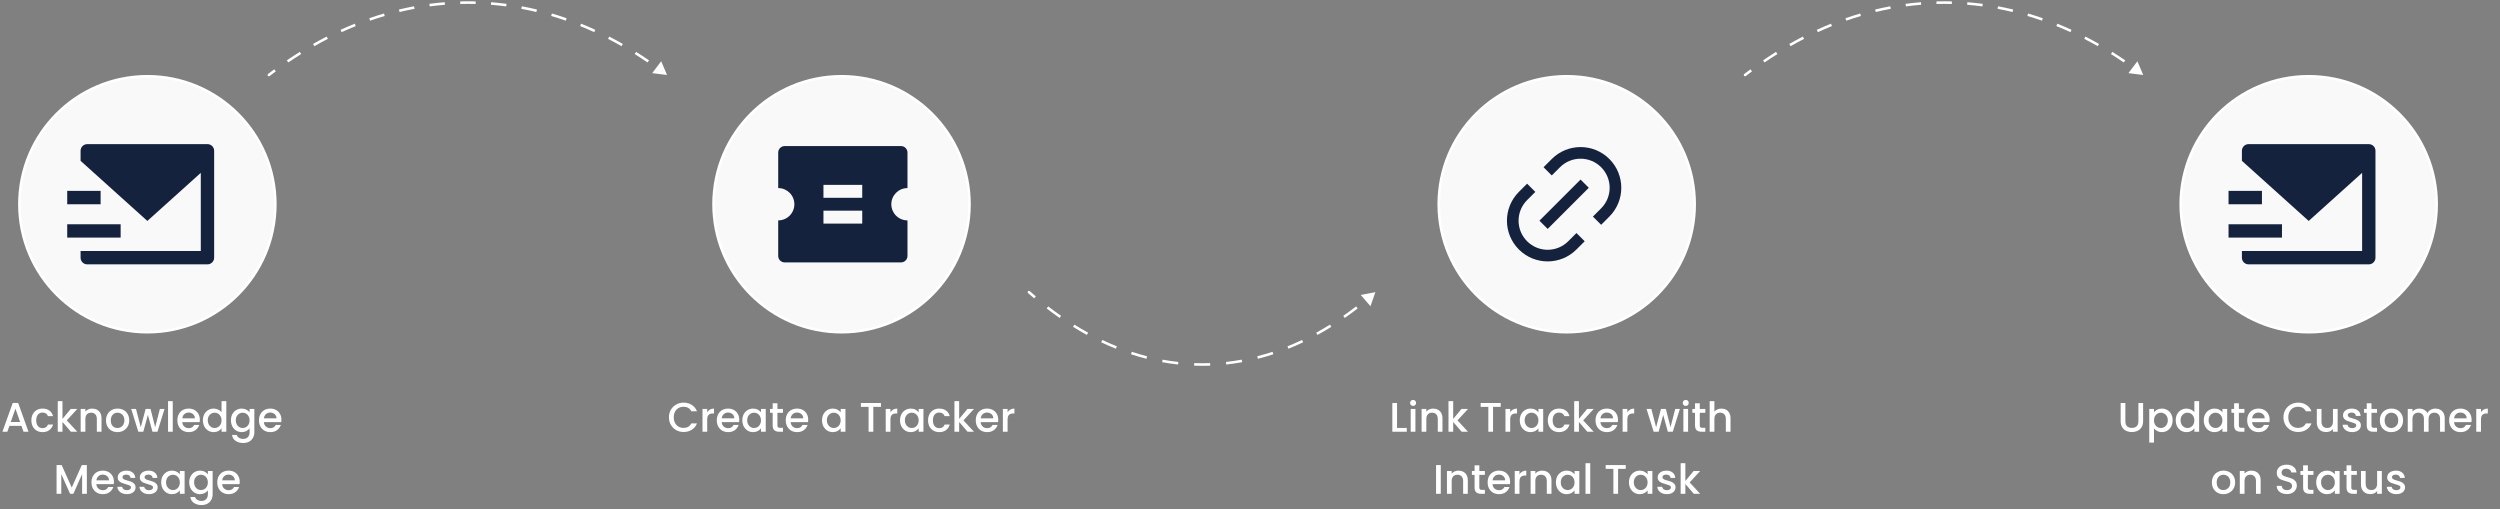 <svg width="967" height="197" viewBox="0 0 967 197" fill="none" xmlns="http://www.w3.org/2000/svg">
<rect x="0" y="0" width="967" height="197" fill="#808080" stroke="none"/>
<path d="M7.5 79C7.5 51.662 29.662 29.5 57 29.5C84.338 29.5 106.5 51.662 106.5 79C106.5 106.338 84.338 128.5 57 128.5C29.662 128.5 7.5 106.338 7.5 79Z" fill="white" fill-opacity="0.95" stroke="white"/>
<g clip-path="url(#clip0_610_649)">
<path d="M31.167 62.208V58.316C31.167 56.899 32.343 55.75 33.729 55.75H80.271C81.686 55.75 82.833 56.9 82.833 58.316V99.684C82.833 101.101 81.657 102.25 80.271 102.25H33.729C32.314 102.25 31.167 101.101 31.167 99.684V97.083H77.667V66.858L57 85.458L31.167 62.208ZM26 73.833H38.917V79H26V73.833ZM26 86.75H46.667V91.917H26V86.75Z" fill="#15223D"/>
</g>
<path d="M8.295 164.728H3.639L2.839 167H0.935L4.919 155.864H7.031L11.015 167H9.095L8.295 164.728ZM7.783 163.24L5.975 158.072L4.151 163.24H7.783ZM12.139 162.584C12.139 161.677 12.32 160.883 12.683 160.2C13.056 159.507 13.568 158.973 14.219 158.6C14.87 158.227 15.616 158.04 16.459 158.04C17.526 158.04 18.405 158.296 19.099 158.808C19.803 159.309 20.277 160.029 20.523 160.968H18.555C18.395 160.531 18.139 160.189 17.787 159.944C17.435 159.699 16.992 159.576 16.459 159.576C15.712 159.576 15.115 159.843 14.667 160.376C14.229 160.899 14.011 161.635 14.011 162.584C14.011 163.533 14.229 164.275 14.667 164.808C15.115 165.341 15.712 165.608 16.459 165.608C17.515 165.608 18.213 165.144 18.555 164.216H20.523C20.267 165.112 19.787 165.827 19.083 166.36C18.379 166.883 17.504 167.144 16.459 167.144C15.616 167.144 14.87 166.957 14.219 166.584C13.568 166.2 13.056 165.667 12.683 164.984C12.32 164.291 12.139 163.491 12.139 162.584ZM25.829 162.6L29.893 167H27.429L24.165 163.208V167H22.341V155.16H24.165V162.04L27.365 158.184H29.893L25.829 162.6ZM35.648 158.04C36.341 158.04 36.96 158.184 37.504 158.472C38.059 158.76 38.491 159.187 38.8 159.752C39.109 160.317 39.264 161 39.264 161.8V167H37.456V162.072C37.456 161.283 37.259 160.68 36.864 160.264C36.469 159.837 35.931 159.624 35.248 159.624C34.565 159.624 34.021 159.837 33.616 160.264C33.221 160.68 33.024 161.283 33.024 162.072V167H31.2V158.184H33.024V159.192C33.323 158.829 33.701 158.547 34.16 158.344C34.629 158.141 35.125 158.04 35.648 158.04ZM45.415 167.144C44.583 167.144 43.831 166.957 43.159 166.584C42.487 166.2 41.959 165.667 41.575 164.984C41.191 164.291 40.999 163.491 40.999 162.584C40.999 161.688 41.196 160.893 41.591 160.2C41.985 159.507 42.524 158.973 43.207 158.6C43.889 158.227 44.652 158.04 45.495 158.04C46.337 158.04 47.1 158.227 47.783 158.6C48.465 158.973 49.004 159.507 49.399 160.2C49.793 160.893 49.991 161.688 49.991 162.584C49.991 163.48 49.788 164.275 49.383 164.968C48.977 165.661 48.423 166.2 47.719 166.584C47.025 166.957 46.257 167.144 45.415 167.144ZM45.415 165.56C45.884 165.56 46.321 165.448 46.727 165.224C47.143 165 47.479 164.664 47.735 164.216C47.991 163.768 48.119 163.224 48.119 162.584C48.119 161.944 47.996 161.405 47.751 160.968C47.505 160.52 47.18 160.184 46.775 159.96C46.369 159.736 45.932 159.624 45.463 159.624C44.993 159.624 44.556 159.736 44.151 159.96C43.756 160.184 43.441 160.52 43.207 160.968C42.972 161.405 42.855 161.944 42.855 162.584C42.855 163.533 43.095 164.269 43.575 164.792C44.065 165.304 44.679 165.56 45.415 165.56ZM63.634 158.184L60.898 167H58.978L57.202 160.488L55.426 167H53.506L50.754 158.184H52.61L54.45 165.272L56.322 158.184H58.226L60.018 165.24L61.842 158.184H63.634ZM66.821 155.16V167H64.997V155.16H66.821ZM77.296 162.376C77.296 162.707 77.274 163.005 77.232 163.272H70.496C70.549 163.976 70.81 164.541 71.28 164.968C71.749 165.395 72.325 165.608 73.008 165.608C73.989 165.608 74.682 165.197 75.088 164.376H77.056C76.789 165.187 76.304 165.853 75.6 166.376C74.906 166.888 74.042 167.144 73.008 167.144C72.165 167.144 71.408 166.957 70.736 166.584C70.074 166.2 69.552 165.667 69.168 164.984C68.794 164.291 68.608 163.491 68.608 162.584C68.608 161.677 68.789 160.883 69.152 160.2C69.525 159.507 70.042 158.973 70.704 158.6C71.376 158.227 72.144 158.04 73.008 158.04C73.84 158.04 74.581 158.221 75.232 158.584C75.882 158.947 76.389 159.459 76.752 160.12C77.114 160.771 77.296 161.523 77.296 162.376ZM75.392 161.8C75.381 161.128 75.141 160.589 74.672 160.184C74.202 159.779 73.621 159.576 72.928 159.576C72.298 159.576 71.76 159.779 71.312 160.184C70.864 160.579 70.597 161.117 70.512 161.8H75.392ZM78.483 162.552C78.483 161.667 78.664 160.883 79.027 160.2C79.4 159.517 79.901 158.989 80.531 158.616C81.171 158.232 81.88 158.04 82.659 158.04C83.235 158.04 83.8 158.168 84.355 158.424C84.92 158.669 85.368 159 85.699 159.416V155.16H87.539V167H85.699V165.672C85.4 166.099 84.984 166.451 84.451 166.728C83.928 167.005 83.325 167.144 82.643 167.144C81.875 167.144 81.171 166.952 80.531 166.568C79.901 166.173 79.4 165.629 79.027 164.936C78.664 164.232 78.483 163.437 78.483 162.552ZM85.699 162.584C85.699 161.976 85.571 161.448 85.315 161C85.069 160.552 84.744 160.211 84.339 159.976C83.933 159.741 83.496 159.624 83.027 159.624C82.557 159.624 82.12 159.741 81.715 159.976C81.309 160.2 80.979 160.536 80.723 160.984C80.477 161.421 80.355 161.944 80.355 162.552C80.355 163.16 80.477 163.693 80.723 164.152C80.979 164.611 81.309 164.963 81.715 165.208C82.131 165.443 82.568 165.56 83.027 165.56C83.496 165.56 83.933 165.443 84.339 165.208C84.744 164.973 85.069 164.632 85.315 164.184C85.571 163.725 85.699 163.192 85.699 162.584ZM93.486 158.04C94.169 158.04 94.772 158.179 95.294 158.456C95.828 158.723 96.244 159.059 96.542 159.464V158.184H98.382V167.144C98.382 167.955 98.212 168.675 97.87 169.304C97.529 169.944 97.033 170.445 96.382 170.808C95.742 171.171 94.974 171.352 94.078 171.352C92.884 171.352 91.892 171.069 91.102 170.504C90.313 169.949 89.865 169.192 89.758 168.232H91.566C91.705 168.691 91.998 169.059 92.446 169.336C92.905 169.624 93.449 169.768 94.078 169.768C94.814 169.768 95.406 169.544 95.854 169.096C96.313 168.648 96.542 167.997 96.542 167.144V165.672C96.233 166.088 95.812 166.44 95.278 166.728C94.756 167.005 94.158 167.144 93.486 167.144C92.718 167.144 92.014 166.952 91.374 166.568C90.745 166.173 90.244 165.629 89.87 164.936C89.508 164.232 89.326 163.437 89.326 162.552C89.326 161.667 89.508 160.883 89.87 160.2C90.244 159.517 90.745 158.989 91.374 158.616C92.014 158.232 92.718 158.04 93.486 158.04ZM96.542 162.584C96.542 161.976 96.414 161.448 96.158 161C95.913 160.552 95.588 160.211 95.182 159.976C94.777 159.741 94.34 159.624 93.87 159.624C93.401 159.624 92.964 159.741 92.558 159.976C92.153 160.2 91.822 160.536 91.566 160.984C91.321 161.421 91.198 161.944 91.198 162.552C91.198 163.16 91.321 163.693 91.566 164.152C91.822 164.611 92.153 164.963 92.558 165.208C92.974 165.443 93.412 165.56 93.87 165.56C94.34 165.56 94.777 165.443 95.182 165.208C95.588 164.973 95.913 164.632 96.158 164.184C96.414 163.725 96.542 163.192 96.542 162.584ZM108.858 162.376C108.858 162.707 108.837 163.005 108.794 163.272H102.058C102.111 163.976 102.373 164.541 102.842 164.968C103.311 165.395 103.887 165.608 104.57 165.608C105.551 165.608 106.245 165.197 106.65 164.376H108.618C108.351 165.187 107.866 165.853 107.162 166.376C106.469 166.888 105.605 167.144 104.57 167.144C103.727 167.144 102.97 166.957 102.298 166.584C101.637 166.2 101.114 165.667 100.73 164.984C100.357 164.291 100.17 163.491 100.17 162.584C100.17 161.677 100.351 160.883 100.714 160.2C101.087 159.507 101.605 158.973 102.266 158.6C102.938 158.227 103.706 158.04 104.57 158.04C105.402 158.04 106.143 158.221 106.794 158.584C107.445 158.947 107.951 159.459 108.314 160.12C108.677 160.771 108.858 161.523 108.858 162.376ZM106.954 161.8C106.943 161.128 106.703 160.589 106.234 160.184C105.765 159.779 105.183 159.576 104.49 159.576C103.861 159.576 103.322 159.779 102.874 160.184C102.426 160.579 102.159 161.117 102.074 161.8H106.954ZM33.592 179.88V191H31.768V183.384L28.376 191H27.112L23.704 183.384V191H21.88V179.88H23.848L27.752 188.6L31.64 179.88H33.592ZM44.069 186.376C44.069 186.707 44.048 187.005 44.005 187.272H37.269C37.322 187.976 37.584 188.541 38.053 188.968C38.522 189.395 39.098 189.608 39.781 189.608C40.762 189.608 41.456 189.197 41.861 188.376H43.829C43.562 189.187 43.077 189.853 42.373 190.376C41.68 190.888 40.816 191.144 39.781 191.144C38.938 191.144 38.181 190.957 37.509 190.584C36.848 190.2 36.325 189.667 35.941 188.984C35.568 188.291 35.381 187.491 35.381 186.584C35.381 185.677 35.562 184.883 35.925 184.2C36.298 183.507 36.816 182.973 37.477 182.6C38.149 182.227 38.917 182.04 39.781 182.04C40.613 182.04 41.354 182.221 42.005 182.584C42.656 182.947 43.162 183.459 43.525 184.12C43.888 184.771 44.069 185.523 44.069 186.376ZM42.165 185.8C42.154 185.128 41.914 184.589 41.445 184.184C40.976 183.779 40.394 183.576 39.701 183.576C39.072 183.576 38.533 183.779 38.085 184.184C37.637 184.579 37.37 185.117 37.285 185.8H42.165ZM49.064 191.144C48.371 191.144 47.747 191.021 47.192 190.776C46.648 190.52 46.216 190.179 45.896 189.752C45.576 189.315 45.405 188.829 45.384 188.296H47.272C47.304 188.669 47.48 188.984 47.8 189.24C48.131 189.485 48.541 189.608 49.032 189.608C49.544 189.608 49.939 189.512 50.216 189.32C50.504 189.117 50.648 188.861 50.648 188.552C50.648 188.221 50.488 187.976 50.168 187.816C49.859 187.656 49.363 187.48 48.68 187.288C48.019 187.107 47.48 186.931 47.064 186.76C46.648 186.589 46.285 186.328 45.976 185.976C45.677 185.624 45.528 185.16 45.528 184.584C45.528 184.115 45.667 183.688 45.944 183.304C46.221 182.909 46.616 182.6 47.128 182.376C47.651 182.152 48.248 182.04 48.92 182.04C49.923 182.04 50.728 182.296 51.336 182.808C51.955 183.309 52.285 183.997 52.328 184.872H50.504C50.472 184.477 50.312 184.163 50.024 183.928C49.736 183.693 49.347 183.576 48.856 183.576C48.376 183.576 48.008 183.667 47.752 183.848C47.496 184.029 47.368 184.269 47.368 184.568C47.368 184.803 47.453 185 47.624 185.16C47.795 185.32 48.003 185.448 48.248 185.544C48.493 185.629 48.856 185.741 49.336 185.88C49.976 186.051 50.499 186.227 50.904 186.408C51.32 186.579 51.677 186.835 51.976 187.176C52.275 187.517 52.429 187.971 52.44 188.536C52.44 189.037 52.301 189.485 52.024 189.88C51.747 190.275 51.352 190.584 50.84 190.808C50.339 191.032 49.747 191.144 49.064 191.144ZM57.611 191.144C56.918 191.144 56.294 191.021 55.739 190.776C55.195 190.52 54.763 190.179 54.443 189.752C54.123 189.315 53.952 188.829 53.931 188.296H55.819C55.851 188.669 56.027 188.984 56.347 189.24C56.678 189.485 57.088 189.608 57.579 189.608C58.091 189.608 58.486 189.512 58.763 189.32C59.051 189.117 59.195 188.861 59.195 188.552C59.195 188.221 59.035 187.976 58.715 187.816C58.406 187.656 57.91 187.48 57.227 187.288C56.566 187.107 56.027 186.931 55.611 186.76C55.195 186.589 54.832 186.328 54.523 185.976C54.224 185.624 54.075 185.16 54.075 184.584C54.075 184.115 54.214 183.688 54.491 183.304C54.768 182.909 55.163 182.6 55.675 182.376C56.198 182.152 56.795 182.04 57.467 182.04C58.47 182.04 59.275 182.296 59.883 182.808C60.502 183.309 60.832 183.997 60.875 184.872H59.051C59.019 184.477 58.859 184.163 58.571 183.928C58.283 183.693 57.894 183.576 57.403 183.576C56.923 183.576 56.555 183.667 56.299 183.848C56.043 184.029 55.915 184.269 55.915 184.568C55.915 184.803 56 185 56.171 185.16C56.342 185.32 56.55 185.448 56.795 185.544C57.04 185.629 57.403 185.741 57.883 185.88C58.523 186.051 59.046 186.227 59.451 186.408C59.867 186.579 60.224 186.835 60.523 187.176C60.822 187.517 60.976 187.971 60.987 188.536C60.987 189.037 60.848 189.485 60.571 189.88C60.294 190.275 59.899 190.584 59.387 190.808C58.886 191.032 58.294 191.144 57.611 191.144ZM62.35 186.552C62.35 185.667 62.531 184.883 62.894 184.2C63.267 183.517 63.769 182.989 64.398 182.616C65.038 182.232 65.742 182.04 66.51 182.04C67.203 182.04 67.806 182.179 68.318 182.456C68.841 182.723 69.257 183.059 69.566 183.464V182.184H71.406V191H69.566V189.688C69.257 190.104 68.835 190.451 68.302 190.728C67.769 191.005 67.16 191.144 66.478 191.144C65.721 191.144 65.027 190.952 64.398 190.568C63.769 190.173 63.267 189.629 62.894 188.936C62.531 188.232 62.35 187.437 62.35 186.552ZM69.566 186.584C69.566 185.976 69.438 185.448 69.182 185C68.936 184.552 68.611 184.211 68.206 183.976C67.8 183.741 67.363 183.624 66.894 183.624C66.424 183.624 65.987 183.741 65.582 183.976C65.177 184.2 64.846 184.536 64.59 184.984C64.344 185.421 64.222 185.944 64.222 186.552C64.222 187.16 64.344 187.693 64.59 188.152C64.846 188.611 65.177 188.963 65.582 189.208C65.998 189.443 66.435 189.56 66.894 189.56C67.363 189.56 67.8 189.443 68.206 189.208C68.611 188.973 68.936 188.632 69.182 188.184C69.438 187.725 69.566 187.192 69.566 186.584ZM77.354 182.04C78.036 182.04 78.639 182.179 79.162 182.456C79.695 182.723 80.111 183.059 80.41 183.464V182.184H82.25V191.144C82.25 191.955 82.079 192.675 81.738 193.304C81.396 193.944 80.9 194.445 80.25 194.808C79.61 195.171 78.842 195.352 77.946 195.352C76.751 195.352 75.759 195.069 74.97 194.504C74.18 193.949 73.732 193.192 73.626 192.232H75.434C75.572 192.691 75.866 193.059 76.314 193.336C76.772 193.624 77.316 193.768 77.946 193.768C78.682 193.768 79.274 193.544 79.722 193.096C80.18 192.648 80.41 191.997 80.41 191.144V189.672C80.1 190.088 79.679 190.44 79.146 190.728C78.623 191.005 78.026 191.144 77.354 191.144C76.586 191.144 75.882 190.952 75.242 190.568C74.612 190.173 74.111 189.629 73.738 188.936C73.375 188.232 73.194 187.437 73.194 186.552C73.194 185.667 73.375 184.883 73.738 184.2C74.111 183.517 74.612 182.989 75.242 182.616C75.882 182.232 76.586 182.04 77.354 182.04ZM80.41 186.584C80.41 185.976 80.282 185.448 80.026 185C79.78 184.552 79.455 184.211 79.05 183.976C78.644 183.741 78.207 183.624 77.738 183.624C77.268 183.624 76.831 183.741 76.426 183.976C76.02 184.2 75.69 184.536 75.434 184.984C75.188 185.421 75.066 185.944 75.066 186.552C75.066 187.16 75.188 187.693 75.434 188.152C75.69 188.611 76.02 188.963 76.426 189.208C76.842 189.443 77.279 189.56 77.738 189.56C78.207 189.56 78.644 189.443 79.05 189.208C79.455 188.973 79.78 188.632 80.026 188.184C80.282 187.725 80.41 187.192 80.41 186.584ZM92.725 186.376C92.725 186.707 92.704 187.005 92.661 187.272H85.925C85.979 187.976 86.24 188.541 86.709 188.968C87.179 189.395 87.755 189.608 88.437 189.608C89.419 189.608 90.112 189.197 90.517 188.376H92.485C92.219 189.187 91.733 189.853 91.029 190.376C90.336 190.888 89.472 191.144 88.437 191.144C87.595 191.144 86.837 190.957 86.165 190.584C85.504 190.2 84.981 189.667 84.597 188.984C84.224 188.291 84.037 187.491 84.037 186.584C84.037 185.677 84.219 184.883 84.581 184.2C84.955 183.507 85.472 182.973 86.133 182.6C86.805 182.227 87.573 182.04 88.437 182.04C89.269 182.04 90.011 182.221 90.661 182.584C91.312 182.947 91.819 183.459 92.181 184.12C92.544 184.771 92.725 185.523 92.725 186.376ZM90.821 185.8C90.811 185.128 90.571 184.589 90.101 184.184C89.632 183.779 89.051 183.576 88.357 183.576C87.728 183.576 87.189 183.779 86.741 184.184C86.293 184.579 86.027 185.117 85.941 185.8H90.821Z" fill="white"/>
<path d="M843.5 79C843.5 51.662 865.662 29.5 893 29.5C920.338 29.5 942.5 51.662 942.5 79C942.5 106.338 920.338 128.5 893 128.5C865.662 128.5 843.5 106.338 843.5 79Z" fill="white" fill-opacity="0.95" stroke="white"/>
<g clip-path="url(#clip1_610_649)">
<path d="M867.167 62.208V58.316C867.167 56.899 868.343 55.75 869.729 55.75H916.271C917.686 55.75 918.833 56.9 918.833 58.316V99.684C918.833 101.101 917.657 102.25 916.271 102.25H869.729C868.314 102.25 867.167 101.101 867.167 99.684V97.083H913.667V66.858L893 85.458L867.167 62.208ZM862 73.833H874.917V79H862V73.833ZM862 86.75H882.667V91.917H862V86.75Z" fill="#15223D"/>
</g>
<path d="M822.094 155.88V162.968C822.094 163.811 822.313 164.445 822.75 164.872C823.198 165.299 823.817 165.512 824.606 165.512C825.406 165.512 826.025 165.299 826.462 164.872C826.91 164.445 827.134 163.811 827.134 162.968V155.88H828.958V162.936C828.958 163.843 828.761 164.611 828.366 165.24C827.971 165.869 827.443 166.339 826.782 166.648C826.121 166.957 825.39 167.112 824.59 167.112C823.79 167.112 823.059 166.957 822.398 166.648C821.747 166.339 821.23 165.869 820.846 165.24C820.462 164.611 820.27 163.843 820.27 162.936V155.88H822.094ZM833.157 159.48C833.466 159.075 833.887 158.733 834.421 158.456C834.954 158.179 835.557 158.04 836.229 158.04C836.997 158.04 837.695 158.232 838.325 158.616C838.965 158.989 839.466 159.517 839.829 160.2C840.191 160.883 840.373 161.667 840.373 162.552C840.373 163.437 840.191 164.232 839.829 164.936C839.466 165.629 838.965 166.173 838.325 166.568C837.695 166.952 836.997 167.144 836.229 167.144C835.557 167.144 834.959 167.011 834.437 166.744C833.914 166.467 833.487 166.125 833.157 165.72V171.192H831.333V158.184H833.157V159.48ZM838.517 162.552C838.517 161.944 838.389 161.421 838.133 160.984C837.887 160.536 837.557 160.2 837.141 159.976C836.735 159.741 836.298 159.624 835.829 159.624C835.37 159.624 834.933 159.741 834.517 159.976C834.111 160.211 833.781 160.552 833.525 161C833.279 161.448 833.157 161.976 833.157 162.584C833.157 163.192 833.279 163.725 833.525 164.184C833.781 164.632 834.111 164.973 834.517 165.208C834.933 165.443 835.37 165.56 835.829 165.56C836.298 165.56 836.735 165.443 837.141 165.208C837.557 164.963 837.887 164.611 838.133 164.152C838.389 163.693 838.517 163.16 838.517 162.552ZM841.569 162.552C841.569 161.667 841.75 160.883 842.113 160.2C842.486 159.517 842.987 158.989 843.617 158.616C844.257 158.232 844.966 158.04 845.745 158.04C846.321 158.04 846.886 158.168 847.441 158.424C848.006 158.669 848.454 159 848.785 159.416V155.16H850.625V167H848.785V165.672C848.486 166.099 848.07 166.451 847.537 166.728C847.014 167.005 846.411 167.144 845.729 167.144C844.961 167.144 844.257 166.952 843.617 166.568C842.987 166.173 842.486 165.629 842.113 164.936C841.75 164.232 841.569 163.437 841.569 162.552ZM848.785 162.584C848.785 161.976 848.657 161.448 848.401 161C848.155 160.552 847.83 160.211 847.425 159.976C847.019 159.741 846.582 159.624 846.113 159.624C845.643 159.624 845.206 159.741 844.801 159.976C844.395 160.2 844.065 160.536 843.809 160.984C843.563 161.421 843.441 161.944 843.441 162.552C843.441 163.16 843.563 163.693 843.809 164.152C844.065 164.611 844.395 164.963 844.801 165.208C845.217 165.443 845.654 165.56 846.113 165.56C846.582 165.56 847.019 165.443 847.425 165.208C847.83 164.973 848.155 164.632 848.401 164.184C848.657 163.725 848.785 163.192 848.785 162.584ZM852.412 162.552C852.412 161.667 852.594 160.883 852.956 160.2C853.33 159.517 853.831 158.989 854.46 158.616C855.1 158.232 855.804 158.04 856.572 158.04C857.266 158.04 857.868 158.179 858.38 158.456C858.903 158.723 859.319 159.059 859.628 159.464V158.184H861.468V167H859.628V165.688C859.319 166.104 858.898 166.451 858.364 166.728C857.831 167.005 857.223 167.144 856.54 167.144C855.783 167.144 855.09 166.952 854.46 166.568C853.831 166.173 853.33 165.629 852.956 164.936C852.594 164.232 852.412 163.437 852.412 162.552ZM859.628 162.584C859.628 161.976 859.5 161.448 859.244 161C858.999 160.552 858.674 160.211 858.268 159.976C857.863 159.741 857.426 159.624 856.956 159.624C856.487 159.624 856.05 159.741 855.644 159.976C855.239 160.2 854.908 160.536 854.652 160.984C854.407 161.421 854.284 161.944 854.284 162.552C854.284 163.16 854.407 163.693 854.652 164.152C854.908 164.611 855.239 164.963 855.644 165.208C856.06 165.443 856.498 165.56 856.956 165.56C857.426 165.56 857.863 165.443 858.268 165.208C858.674 164.973 858.999 164.632 859.244 164.184C859.5 163.725 859.628 163.192 859.628 162.584ZM865.992 159.672V164.552C865.992 164.883 866.067 165.123 866.216 165.272C866.376 165.411 866.643 165.48 867.016 165.48H868.136V167H866.696C865.875 167 865.245 166.808 864.808 166.424C864.371 166.04 864.152 165.416 864.152 164.552V159.672H863.112V158.184H864.152V155.992H865.992V158.184H868.136V159.672H865.992ZM877.897 162.376C877.897 162.707 877.876 163.005 877.833 163.272H871.097C871.151 163.976 871.412 164.541 871.881 164.968C872.351 165.395 872.927 165.608 873.609 165.608C874.591 165.608 875.284 165.197 875.689 164.376H877.657C877.391 165.187 876.905 165.853 876.201 166.376C875.508 166.888 874.644 167.144 873.609 167.144C872.767 167.144 872.009 166.957 871.337 166.584C870.676 166.2 870.153 165.667 869.769 164.984C869.396 164.291 869.209 163.491 869.209 162.584C869.209 161.677 869.391 160.883 869.753 160.2C870.127 159.507 870.644 158.973 871.305 158.6C871.977 158.227 872.745 158.04 873.609 158.04C874.441 158.04 875.183 158.221 875.833 158.584C876.484 158.947 876.991 159.459 877.353 160.12C877.716 160.771 877.897 161.523 877.897 162.376ZM875.993 161.8C875.983 161.128 875.743 160.589 875.273 160.184C874.804 159.779 874.223 159.576 873.529 159.576C872.9 159.576 872.361 159.779 871.913 160.184C871.465 160.579 871.199 161.117 871.113 161.8H875.993ZM883.24 161.416C883.24 160.328 883.491 159.352 883.992 158.488C884.504 157.624 885.192 156.952 886.056 156.472C886.931 155.981 887.886 155.736 888.92 155.736C890.104 155.736 891.155 156.029 892.072 156.616C893 157.192 893.672 158.013 894.088 159.08H891.896C891.608 158.493 891.208 158.056 890.696 157.768C890.184 157.48 889.592 157.336 888.92 157.336C888.184 157.336 887.528 157.501 886.952 157.832C886.376 158.163 885.923 158.637 885.592 159.256C885.272 159.875 885.112 160.595 885.112 161.416C885.112 162.237 885.272 162.957 885.592 163.576C885.923 164.195 886.376 164.675 886.952 165.016C887.528 165.347 888.184 165.512 888.92 165.512C889.592 165.512 890.184 165.368 890.696 165.08C891.208 164.792 891.608 164.355 891.896 163.768H894.088C893.672 164.835 893 165.656 892.072 166.232C891.155 166.808 890.104 167.096 888.92 167.096C887.875 167.096 886.92 166.856 886.056 166.376C885.192 165.885 884.504 165.208 883.992 164.344C883.491 163.48 883.24 162.504 883.24 161.416ZM904.207 158.184V167H902.383V165.96C902.095 166.323 901.717 166.611 901.247 166.824C900.789 167.027 900.298 167.128 899.775 167.128C899.082 167.128 898.458 166.984 897.903 166.696C897.359 166.408 896.927 165.981 896.607 165.416C896.298 164.851 896.143 164.168 896.143 163.368V158.184H897.951V163.096C897.951 163.885 898.149 164.493 898.543 164.92C898.938 165.336 899.477 165.544 900.159 165.544C900.842 165.544 901.381 165.336 901.775 164.92C902.181 164.493 902.383 163.885 902.383 163.096V158.184H904.207ZM909.814 167.144C909.121 167.144 908.497 167.021 907.942 166.776C907.398 166.52 906.966 166.179 906.646 165.752C906.326 165.315 906.155 164.829 906.134 164.296H908.022C908.054 164.669 908.23 164.984 908.55 165.24C908.881 165.485 909.291 165.608 909.782 165.608C910.294 165.608 910.689 165.512 910.966 165.32C911.254 165.117 911.398 164.861 911.398 164.552C911.398 164.221 911.238 163.976 910.918 163.816C910.609 163.656 910.113 163.48 909.43 163.288C908.769 163.107 908.23 162.931 907.814 162.76C907.398 162.589 907.035 162.328 906.726 161.976C906.427 161.624 906.278 161.16 906.278 160.584C906.278 160.115 906.417 159.688 906.694 159.304C906.971 158.909 907.366 158.6 907.878 158.376C908.401 158.152 908.998 158.04 909.67 158.04C910.673 158.04 911.478 158.296 912.086 158.808C912.705 159.309 913.035 159.997 913.078 160.872H911.254C911.222 160.477 911.062 160.163 910.774 159.928C910.486 159.693 910.097 159.576 909.606 159.576C909.126 159.576 908.758 159.667 908.502 159.848C908.246 160.029 908.118 160.269 908.118 160.568C908.118 160.803 908.203 161 908.374 161.16C908.545 161.32 908.753 161.448 908.998 161.544C909.243 161.629 909.606 161.741 910.086 161.88C910.726 162.051 911.249 162.227 911.654 162.408C912.07 162.579 912.427 162.835 912.726 163.176C913.025 163.517 913.179 163.971 913.19 164.536C913.19 165.037 913.051 165.485 912.774 165.88C912.497 166.275 912.102 166.584 911.59 166.808C911.089 167.032 910.497 167.144 909.814 167.144ZM917.289 159.672V164.552C917.289 164.883 917.364 165.123 917.513 165.272C917.673 165.411 917.94 165.48 918.313 165.48H919.433V167H917.993C917.172 167 916.542 166.808 916.105 166.424C915.668 166.04 915.449 165.416 915.449 164.552V159.672H914.409V158.184H915.449V155.992H917.289V158.184H919.433V159.672H917.289ZM924.938 167.144C924.106 167.144 923.354 166.957 922.682 166.584C922.01 166.2 921.482 165.667 921.098 164.984C920.714 164.291 920.522 163.491 920.522 162.584C920.522 161.688 920.719 160.893 921.114 160.2C921.509 159.507 922.047 158.973 922.73 158.6C923.413 158.227 924.175 158.04 925.018 158.04C925.861 158.04 926.623 158.227 927.306 158.6C927.989 158.973 928.527 159.507 928.922 160.2C929.317 160.893 929.514 161.688 929.514 162.584C929.514 163.48 929.311 164.275 928.906 164.968C928.501 165.661 927.946 166.2 927.242 166.584C926.549 166.957 925.781 167.144 924.938 167.144ZM924.938 165.56C925.407 165.56 925.845 165.448 926.25 165.224C926.666 165 927.002 164.664 927.258 164.216C927.514 163.768 927.642 163.224 927.642 162.584C927.642 161.944 927.519 161.405 927.274 160.968C927.029 160.52 926.703 160.184 926.298 159.96C925.893 159.736 925.455 159.624 924.986 159.624C924.517 159.624 924.079 159.736 923.674 159.96C923.279 160.184 922.965 160.52 922.73 160.968C922.495 161.405 922.378 161.944 922.378 162.584C922.378 163.533 922.618 164.269 923.098 164.792C923.589 165.304 924.202 165.56 924.938 165.56ZM941.989 158.04C942.683 158.04 943.301 158.184 943.845 158.472C944.4 158.76 944.832 159.187 945.141 159.752C945.461 160.317 945.621 161 945.621 161.8V167H943.813V162.072C943.813 161.283 943.616 160.68 943.221 160.264C942.827 159.837 942.288 159.624 941.605 159.624C940.923 159.624 940.379 159.837 939.973 160.264C939.579 160.68 939.381 161.283 939.381 162.072V167H937.573V162.072C937.573 161.283 937.376 160.68 936.981 160.264C936.587 159.837 936.048 159.624 935.365 159.624C934.683 159.624 934.139 159.837 933.733 160.264C933.339 160.68 933.141 161.283 933.141 162.072V167H931.317V158.184H933.141V159.192C933.44 158.829 933.819 158.547 934.277 158.344C934.736 158.141 935.227 158.04 935.749 158.04C936.453 158.04 937.083 158.189 937.637 158.488C938.192 158.787 938.619 159.219 938.917 159.784C939.184 159.251 939.6 158.829 940.165 158.52C940.731 158.2 941.339 158.04 941.989 158.04ZM956.022 162.376C956.022 162.707 956.001 163.005 955.958 163.272H949.222C949.276 163.976 949.537 164.541 950.006 164.968C950.476 165.395 951.052 165.608 951.734 165.608C952.716 165.608 953.409 165.197 953.814 164.376H955.782C955.516 165.187 955.03 165.853 954.326 166.376C953.633 166.888 952.769 167.144 951.734 167.144C950.892 167.144 950.134 166.957 949.462 166.584C948.801 166.2 948.278 165.667 947.894 164.984C947.521 164.291 947.334 163.491 947.334 162.584C947.334 161.677 947.516 160.883 947.878 160.2C948.252 159.507 948.769 158.973 949.43 158.6C950.102 158.227 950.87 158.04 951.734 158.04C952.566 158.04 953.308 158.221 953.958 158.584C954.609 158.947 955.116 159.459 955.478 160.12C955.841 160.771 956.022 161.523 956.022 162.376ZM954.118 161.8C954.108 161.128 953.868 160.589 953.398 160.184C952.929 159.779 952.348 159.576 951.654 159.576C951.025 159.576 950.486 159.779 950.038 160.184C949.59 160.579 949.324 161.117 949.238 161.8H954.118ZM959.641 159.464C959.908 159.016 960.26 158.669 960.697 158.424C961.145 158.168 961.673 158.04 962.281 158.04V159.928H961.817C961.103 159.928 960.559 160.109 960.185 160.472C959.823 160.835 959.641 161.464 959.641 162.36V167H957.817V158.184H959.641V159.464ZM859.977 191.144C859.145 191.144 858.393 190.957 857.721 190.584C857.049 190.2 856.521 189.667 856.137 188.984C855.753 188.291 855.561 187.491 855.561 186.584C855.561 185.688 855.758 184.893 856.153 184.2C856.548 183.507 857.086 182.973 857.769 182.6C858.452 182.227 859.214 182.04 860.057 182.04C860.9 182.04 861.662 182.227 862.345 182.6C863.028 182.973 863.566 183.507 863.961 184.2C864.356 184.893 864.553 185.688 864.553 186.584C864.553 187.48 864.35 188.275 863.945 188.968C863.54 189.661 862.985 190.2 862.281 190.584C861.588 190.957 860.82 191.144 859.977 191.144ZM859.977 189.56C860.446 189.56 860.884 189.448 861.289 189.224C861.705 189 862.041 188.664 862.297 188.216C862.553 187.768 862.681 187.224 862.681 186.584C862.681 185.944 862.558 185.405 862.313 184.968C862.068 184.52 861.742 184.184 861.337 183.96C860.932 183.736 860.494 183.624 860.025 183.624C859.556 183.624 859.118 183.736 858.713 183.96C858.318 184.184 858.004 184.52 857.769 184.968C857.534 185.405 857.417 185.944 857.417 186.584C857.417 187.533 857.657 188.269 858.137 188.792C858.628 189.304 859.241 189.56 859.977 189.56ZM870.804 182.04C871.498 182.04 872.116 182.184 872.66 182.472C873.215 182.76 873.647 183.187 873.956 183.752C874.266 184.317 874.42 185 874.42 185.8V191H872.612V186.072C872.612 185.283 872.415 184.68 872.02 184.264C871.626 183.837 871.087 183.624 870.404 183.624C869.722 183.624 869.178 183.837 868.772 184.264C868.378 184.68 868.18 185.283 868.18 186.072V191H866.356V182.184H868.18V183.192C868.479 182.829 868.858 182.547 869.316 182.344C869.786 182.141 870.282 182.04 870.804 182.04ZM884.567 191.112C883.82 191.112 883.148 190.984 882.551 190.728C881.954 190.461 881.484 190.088 881.143 189.608C880.802 189.128 880.631 188.568 880.631 187.928H882.583C882.626 188.408 882.812 188.803 883.143 189.112C883.484 189.421 883.959 189.576 884.567 189.576C885.196 189.576 885.687 189.427 886.039 189.128C886.391 188.819 886.567 188.424 886.567 187.944C886.567 187.571 886.455 187.267 886.231 187.032C886.018 186.797 885.746 186.616 885.415 186.488C885.095 186.36 884.647 186.221 884.071 186.072C883.346 185.88 882.754 185.688 882.295 185.496C881.847 185.293 881.463 184.984 881.143 184.568C880.823 184.152 880.663 183.597 880.663 182.904C880.663 182.264 880.823 181.704 881.143 181.224C881.463 180.744 881.911 180.376 882.487 180.12C883.063 179.864 883.73 179.736 884.487 179.736C885.564 179.736 886.444 180.008 887.127 180.552C887.82 181.085 888.204 181.821 888.279 182.76H886.263C886.231 182.355 886.039 182.008 885.687 181.72C885.335 181.432 884.871 181.288 884.295 181.288C883.772 181.288 883.346 181.421 883.015 181.688C882.684 181.955 882.519 182.339 882.519 182.84C882.519 183.181 882.62 183.464 882.823 183.688C883.036 183.901 883.303 184.072 883.623 184.2C883.943 184.328 884.38 184.467 884.935 184.616C885.671 184.819 886.268 185.021 886.727 185.224C887.196 185.427 887.591 185.741 887.911 186.168C888.242 186.584 888.407 187.144 888.407 187.848C888.407 188.413 888.252 188.947 887.943 189.448C887.644 189.949 887.202 190.355 886.615 190.664C886.039 190.963 885.356 191.112 884.567 191.112ZM892.687 183.672V188.552C892.687 188.883 892.762 189.123 892.911 189.272C893.071 189.411 893.338 189.48 893.711 189.48H894.831V191H893.391C892.57 191 891.941 190.808 891.503 190.424C891.066 190.04 890.847 189.416 890.847 188.552V183.672H889.807V182.184H890.847V179.992H892.687V182.184H894.831V183.672H892.687ZM895.905 186.552C895.905 185.667 896.086 184.883 896.449 184.2C896.822 183.517 897.323 182.989 897.953 182.616C898.593 182.232 899.297 182.04 900.065 182.04C900.758 182.04 901.361 182.179 901.873 182.456C902.395 182.723 902.811 183.059 903.121 183.464V182.184H904.961V191H903.121V189.688C902.811 190.104 902.39 190.451 901.857 190.728C901.323 191.005 900.715 191.144 900.033 191.144C899.275 191.144 898.582 190.952 897.953 190.568C897.323 190.173 896.822 189.629 896.449 188.936C896.086 188.232 895.905 187.437 895.905 186.552ZM903.121 186.584C903.121 185.976 902.993 185.448 902.737 185C902.491 184.552 902.166 184.211 901.761 183.976C901.355 183.741 900.918 183.624 900.449 183.624C899.979 183.624 899.542 183.741 899.137 183.976C898.731 184.2 898.401 184.536 898.145 184.984C897.899 185.421 897.777 185.944 897.777 186.552C897.777 187.16 897.899 187.693 898.145 188.152C898.401 188.611 898.731 188.963 899.137 189.208C899.553 189.443 899.99 189.56 900.449 189.56C900.918 189.56 901.355 189.443 901.761 189.208C902.166 188.973 902.491 188.632 902.737 188.184C902.993 187.725 903.121 187.192 903.121 186.584ZM909.484 183.672V188.552C909.484 188.883 909.559 189.123 909.708 189.272C909.868 189.411 910.135 189.48 910.508 189.48H911.628V191H910.188C909.367 191 908.738 190.808 908.3 190.424C907.863 190.04 907.644 189.416 907.644 188.552V183.672H906.604V182.184H907.644V179.992H909.484V182.184H911.628V183.672H909.484ZM921.293 182.184V191H919.469V189.96C919.181 190.323 918.803 190.611 918.333 190.824C917.875 191.027 917.384 191.128 916.861 191.128C916.168 191.128 915.544 190.984 914.989 190.696C914.445 190.408 914.013 189.981 913.693 189.416C913.384 188.851 913.229 188.168 913.229 187.368V182.184H915.037V187.096C915.037 187.885 915.235 188.493 915.629 188.92C916.024 189.336 916.563 189.544 917.245 189.544C917.928 189.544 918.467 189.336 918.861 188.92C919.267 188.493 919.469 187.885 919.469 187.096V182.184H921.293ZM926.9 191.144C926.207 191.144 925.583 191.021 925.028 190.776C924.484 190.52 924.052 190.179 923.732 189.752C923.412 189.315 923.241 188.829 923.22 188.296H925.108C925.14 188.669 925.316 188.984 925.636 189.24C925.967 189.485 926.377 189.608 926.868 189.608C927.38 189.608 927.775 189.512 928.052 189.32C928.34 189.117 928.484 188.861 928.484 188.552C928.484 188.221 928.324 187.976 928.004 187.816C927.695 187.656 927.199 187.48 926.516 187.288C925.855 187.107 925.316 186.931 924.9 186.76C924.484 186.589 924.121 186.328 923.812 185.976C923.513 185.624 923.364 185.16 923.364 184.584C923.364 184.115 923.503 183.688 923.78 183.304C924.057 182.909 924.452 182.6 924.964 182.376C925.487 182.152 926.084 182.04 926.756 182.04C927.759 182.04 928.564 182.296 929.172 182.808C929.791 183.309 930.121 183.997 930.164 184.872H928.34C928.308 184.477 928.148 184.163 927.86 183.928C927.572 183.693 927.183 183.576 926.692 183.576C926.212 183.576 925.844 183.667 925.588 183.848C925.332 184.029 925.204 184.269 925.204 184.568C925.204 184.803 925.289 185 925.46 185.16C925.631 185.32 925.839 185.448 926.084 185.544C926.329 185.629 926.692 185.741 927.172 185.88C927.812 186.051 928.335 186.227 928.74 186.408C929.156 186.579 929.513 186.835 929.812 187.176C930.111 187.517 930.265 187.971 930.276 188.536C930.276 189.037 930.137 189.485 929.86 189.88C929.583 190.275 929.188 190.584 928.676 190.808C928.175 191.032 927.583 191.144 926.9 191.144Z" fill="white"/>
<path d="M103.695 28.604C103.476 28.772 103.435 29.086 103.604 29.305C103.772 29.524 104.086 29.565 104.305 29.396L103.695 28.604ZM258 29L255.747 23.684L252.27 28.294L258 29ZM104.305 29.396C105.092 28.791 105.883 28.194 106.677 27.607L106.082 26.803C105.284 27.394 104.488 27.994 103.695 28.604L104.305 29.396ZM111.52 24.163C113.165 23.04 114.822 21.956 116.491 20.911L115.961 20.063C114.28 21.115 112.612 22.207 110.956 23.337L111.52 24.163ZM121.589 17.863C123.318 16.878 125.058 15.935 126.81 15.034L126.353 14.145C124.588 15.052 122.835 16.002 121.094 16.994L121.589 17.863ZM132.151 12.438C133.957 11.609 135.774 10.825 137.603 10.087L137.229 9.16C135.386 9.904 133.554 10.694 131.734 11.529L132.151 12.438ZM143.159 7.998C145.032 7.344 146.915 6.738 148.809 6.181L148.527 5.221C146.617 5.784 144.718 6.395 142.829 7.053L143.159 7.998ZM154.543 4.648C156.468 4.186 158.403 3.773 160.347 3.411L160.164 2.428C158.202 2.793 156.251 3.21 154.309 3.676L154.543 4.648ZM166.207 2.477C168.165 2.217 170.132 2.009 172.107 1.852L172.028 0.855C170.035 1.013 168.051 1.224 166.075 1.486L166.207 2.477ZM178.033 1.539C179.02 1.513 180.009 1.5 181 1.5V0.5C180 0.5 179.002 0.513 178.006 0.539L178.033 1.539ZM181 1.5C181.991 1.5 182.98 1.513 183.967 1.539L183.994 0.539C182.998 0.513 182 0.5 181 0.5V1.5ZM189.893 1.852C191.868 2.009 193.835 2.217 195.793 2.477L195.925 1.486C193.949 1.224 191.965 1.013 189.972 0.855L189.893 1.852ZM201.653 3.411C203.597 3.773 205.532 4.186 207.457 4.648L207.691 3.676C205.749 3.21 203.798 2.793 201.836 2.428L201.653 3.411ZM213.191 6.181C215.085 6.738 216.968 7.344 218.841 7.998L219.171 7.053C217.282 6.395 215.383 5.784 213.473 5.221L213.191 6.181ZM224.397 10.087C226.226 10.825 228.043 11.609 229.849 12.438L230.266 11.529C228.446 10.694 226.614 9.904 224.771 9.16L224.397 10.087ZM235.19 15.034C236.942 15.935 238.682 16.878 240.411 17.863L240.906 16.994C239.165 16.002 237.412 15.052 235.647 14.145L235.19 15.034ZM245.509 20.911C247.178 21.956 248.835 23.04 250.48 24.163L251.044 23.337C249.388 22.207 247.72 21.115 246.039 20.063L245.509 20.911ZM103.695 28.604C103.476 28.772 103.435 29.086 103.604 29.305C103.772 29.524 104.086 29.565 104.305 29.396L103.695 28.604ZM258 29L255.747 23.684L252.27 28.294L258 29ZM104.305 29.396C105.092 28.791 105.883 28.194 106.677 27.607L106.082 26.803C105.284 27.394 104.488 27.994 103.695 28.604L104.305 29.396ZM111.52 24.163C113.165 23.04 114.822 21.956 116.491 20.911L115.961 20.063C114.28 21.115 112.612 22.207 110.956 23.337L111.52 24.163ZM121.589 17.863C123.318 16.878 125.058 15.935 126.81 15.034L126.353 14.145C124.588 15.052 122.835 16.002 121.094 16.994L121.589 17.863ZM132.151 12.438C133.957 11.609 135.774 10.825 137.603 10.087L137.229 9.16C135.386 9.904 133.554 10.694 131.734 11.529L132.151 12.438ZM143.159 7.998C145.032 7.344 146.915 6.738 148.809 6.181L148.527 5.221C146.617 5.784 144.718 6.395 142.829 7.053L143.159 7.998ZM154.543 4.648C156.468 4.186 158.403 3.773 160.347 3.411L160.164 2.428C158.202 2.793 156.251 3.21 154.309 3.676L154.543 4.648ZM166.207 2.477C168.165 2.217 170.132 2.009 172.107 1.852L172.028 0.855C170.035 1.013 168.051 1.224 166.075 1.486L166.207 2.477ZM178.033 1.539C179.02 1.513 180.009 1.5 181 1.5V0.5C180 0.5 179.002 0.513 178.006 0.539L178.033 1.539ZM181 1.5C181.991 1.5 182.98 1.513 183.967 1.539L183.994 0.539C182.998 0.513 182 0.5 181 0.5V1.5ZM189.893 1.852C191.868 2.009 193.835 2.217 195.793 2.477L195.925 1.486C193.949 1.224 191.965 1.013 189.972 0.855L189.893 1.852ZM201.653 3.411C203.597 3.773 205.532 4.186 207.457 4.648L207.691 3.676C205.749 3.21 203.798 2.793 201.836 2.428L201.653 3.411ZM213.191 6.181C215.085 6.738 216.968 7.344 218.841 7.998L219.171 7.053C217.282 6.395 215.383 5.784 213.473 5.221L213.191 6.181ZM224.397 10.087C226.226 10.825 228.043 11.609 229.849 12.438L230.266 11.529C228.446 10.694 226.614 9.904 224.771 9.16L224.397 10.087ZM235.19 15.034C236.942 15.935 238.682 16.878 240.411 17.863L240.906 16.994C239.165 16.002 237.412 15.052 235.647 14.145L235.19 15.034ZM245.509 20.911C247.178 21.956 248.835 23.04 250.48 24.163L251.044 23.337C249.388 22.207 247.72 21.115 246.039 20.063L245.509 20.911Z" fill="white"/>
<path d="M674.695 28.604C674.476 28.772 674.435 29.086 674.604 29.305C674.772 29.524 675.086 29.565 675.305 29.396L674.695 28.604ZM829 29L826.747 23.684L823.27 28.294L829 29ZM675.305 29.396C676.092 28.791 676.883 28.194 677.677 27.607L677.082 26.803C676.284 27.394 675.488 27.994 674.695 28.604L675.305 29.396ZM682.52 24.163C684.165 23.04 685.822 21.956 687.491 20.911L686.961 20.063C685.28 21.115 683.612 22.207 681.956 23.337L682.52 24.163ZM692.589 17.863C694.318 16.878 696.058 15.935 697.81 15.034L697.353 14.145C695.588 15.052 693.835 16.002 692.094 16.994L692.589 17.863ZM703.151 12.438C704.957 11.609 706.774 10.825 708.603 10.087L708.229 9.16C706.386 9.904 704.554 10.694 702.734 11.529L703.151 12.438ZM714.159 7.998C716.032 7.344 717.915 6.738 719.809 6.181L719.527 5.221C717.617 5.784 715.718 6.395 713.829 7.053L714.159 7.998ZM725.543 4.648C727.468 4.186 729.403 3.773 731.347 3.411L731.164 2.428C729.202 2.793 727.251 3.21 725.309 3.676L725.543 4.648ZM737.207 2.477C739.165 2.217 741.132 2.009 743.107 1.852L743.028 0.855C741.035 1.013 739.051 1.224 737.075 1.486L737.207 2.477ZM749.033 1.539C750.02 1.513 751.009 1.5 752 1.5V0.5C751 0.5 750.002 0.513 749.006 0.539L749.033 1.539ZM752 1.5C752.991 1.5 753.98 1.513 754.967 1.539L754.994 0.539C753.998 0.513 753 0.5 752 0.5V1.5ZM760.893 1.852C762.868 2.009 764.835 2.217 766.793 2.477L766.925 1.486C764.949 1.224 762.965 1.013 760.972 0.855L760.893 1.852ZM772.653 3.411C774.597 3.773 776.532 4.186 778.457 4.648L778.691 3.676C776.749 3.21 774.798 2.793 772.836 2.428L772.653 3.411ZM784.191 6.181C786.085 6.738 787.968 7.344 789.841 7.998L790.171 7.053C788.282 6.395 786.383 5.784 784.473 5.221L784.191 6.181ZM795.397 10.087C797.226 10.825 799.043 11.609 800.849 12.438L801.266 11.529C799.446 10.694 797.614 9.904 795.771 9.16L795.397 10.087ZM806.19 15.034C807.942 15.935 809.682 16.878 811.411 17.863L811.906 16.994C810.165 16.002 808.412 15.052 806.647 14.145L806.19 15.034ZM816.509 20.911C818.178 21.956 819.835 23.04 821.48 24.163L822.044 23.337C820.388 22.207 818.72 21.115 817.039 20.063L816.509 20.911ZM674.695 28.604C674.476 28.772 674.435 29.086 674.604 29.305C674.772 29.524 675.086 29.565 675.305 29.396L674.695 28.604ZM829 29L826.747 23.684L823.27 28.294L829 29ZM675.305 29.396C676.092 28.791 676.883 28.194 677.677 27.607L677.082 26.803C676.284 27.394 675.488 27.994 674.695 28.604L675.305 29.396ZM682.52 24.163C684.165 23.04 685.822 21.956 687.491 20.911L686.961 20.063C685.28 21.115 683.612 22.207 681.956 23.337L682.52 24.163ZM692.589 17.863C694.318 16.878 696.058 15.935 697.81 15.034L697.353 14.145C695.588 15.052 693.835 16.002 692.094 16.994L692.589 17.863ZM703.151 12.438C704.957 11.609 706.774 10.825 708.603 10.087L708.229 9.16C706.386 9.904 704.554 10.694 702.734 11.529L703.151 12.438ZM714.159 7.998C716.032 7.344 717.915 6.738 719.809 6.181L719.527 5.221C717.617 5.784 715.718 6.395 713.829 7.053L714.159 7.998ZM725.543 4.648C727.468 4.186 729.403 3.773 731.347 3.411L731.164 2.428C729.202 2.793 727.251 3.21 725.309 3.676L725.543 4.648ZM737.207 2.477C739.165 2.217 741.132 2.009 743.107 1.852L743.028 0.855C741.035 1.013 739.051 1.224 737.075 1.486L737.207 2.477ZM749.033 1.539C750.02 1.513 751.009 1.5 752 1.5V0.5C751 0.5 750.002 0.513 749.006 0.539L749.033 1.539ZM752 1.5C752.991 1.5 753.98 1.513 754.967 1.539L754.994 0.539C753.998 0.513 753 0.5 752 0.5V1.5ZM760.893 1.852C762.868 2.009 764.835 2.217 766.793 2.477L766.925 1.486C764.949 1.224 762.965 1.013 760.972 0.855L760.893 1.852ZM772.653 3.411C774.597 3.773 776.532 4.186 778.457 4.648L778.691 3.676C776.749 3.21 774.798 2.793 772.836 2.428L772.653 3.411ZM784.191 6.181C786.085 6.738 787.968 7.344 789.841 7.998L790.171 7.053C788.282 6.395 786.383 5.784 784.473 5.221L784.191 6.181ZM795.397 10.087C797.226 10.825 799.043 11.609 800.849 12.438L801.266 11.529C799.446 10.694 797.614 9.904 795.771 9.16L795.397 10.087ZM806.19 15.034C807.942 15.935 809.682 16.878 811.411 17.863L811.906 16.994C810.165 16.002 808.412 15.052 806.647 14.145L806.19 15.034ZM816.509 20.911C818.178 21.956 819.835 23.04 821.48 24.163L822.044 23.337C820.388 22.207 818.72 21.115 817.039 20.063L816.509 20.911Z" fill="white"/>
<path d="M276 79C276 51.662 298.162 29.5 325.5 29.5C352.838 29.5 375 51.662 375 79C375 106.338 352.838 128.5 325.5 128.5C298.162 128.5 276 106.338 276 79Z" fill="white" fill-opacity="0.95" stroke="white"/>
<g clip-path="url(#clip2_610_649)">
<path d="M301.012 72.749V58.999C301.012 57.618 302.132 56.499 303.512 56.499H348.512C349.893 56.499 351.012 57.618 351.012 58.999V72.749C347.561 72.749 344.762 75.547 344.762 78.999C344.762 82.451 347.561 85.249 351.012 85.249V98.999C351.012 100.38 349.893 101.499 348.512 101.499H303.512C302.132 101.499 301.012 100.38 301.012 98.999V85.249C304.464 85.249 307.262 82.451 307.262 78.999C307.262 75.547 304.464 72.749 301.012 72.749ZM318.512 71.499V76.499H333.512V71.499H318.512ZM318.512 81.499V86.499H333.512V81.499H318.512Z" fill="#15223D"/>
</g>
<path d="M258.74 161.416C258.74 160.328 258.991 159.352 259.492 158.488C260.004 157.624 260.692 156.952 261.556 156.472C262.431 155.981 263.386 155.736 264.42 155.736C265.604 155.736 266.655 156.029 267.572 156.616C268.5 157.192 269.172 158.013 269.588 159.08H267.396C267.108 158.493 266.708 158.056 266.196 157.768C265.684 157.48 265.092 157.336 264.42 157.336C263.684 157.336 263.028 157.501 262.452 157.832C261.876 158.163 261.423 158.637 261.092 159.256C260.772 159.875 260.612 160.595 260.612 161.416C260.612 162.237 260.772 162.957 261.092 163.576C261.423 164.195 261.876 164.675 262.452 165.016C263.028 165.347 263.684 165.512 264.42 165.512C265.092 165.512 265.684 165.368 266.196 165.08C266.708 164.792 267.108 164.355 267.396 163.768H269.588C269.172 164.835 268.5 165.656 267.572 166.232C266.655 166.808 265.604 167.096 264.42 167.096C263.375 167.096 262.42 166.856 261.556 166.376C260.692 165.885 260.004 165.208 259.492 164.344C258.991 163.48 258.74 162.504 258.74 161.416ZM273.547 159.464C273.814 159.016 274.166 158.669 274.603 158.424C275.051 158.168 275.579 158.04 276.187 158.04V159.928H275.723C275.009 159.928 274.465 160.109 274.091 160.472C273.729 160.835 273.547 161.464 273.547 162.36V167H271.723V158.184H273.547V159.464ZM285.944 162.376C285.944 162.707 285.923 163.005 285.88 163.272H279.144C279.197 163.976 279.459 164.541 279.928 164.968C280.397 165.395 280.973 165.608 281.656 165.608C282.637 165.608 283.331 165.197 283.736 164.376H285.704C285.437 165.187 284.952 165.853 284.248 166.376C283.555 166.888 282.691 167.144 281.656 167.144C280.813 167.144 280.056 166.957 279.384 166.584C278.723 166.2 278.2 165.667 277.816 164.984C277.443 164.291 277.256 163.491 277.256 162.584C277.256 161.677 277.437 160.883 277.8 160.2C278.173 159.507 278.691 158.973 279.352 158.6C280.024 158.227 280.792 158.04 281.656 158.04C282.488 158.04 283.229 158.221 283.88 158.584C284.531 158.947 285.037 159.459 285.4 160.12C285.763 160.771 285.944 161.523 285.944 162.376ZM284.04 161.8C284.029 161.128 283.789 160.589 283.32 160.184C282.851 159.779 282.269 159.576 281.576 159.576C280.947 159.576 280.408 159.779 279.96 160.184C279.512 160.579 279.245 161.117 279.16 161.8H284.04ZM287.131 162.552C287.131 161.667 287.312 160.883 287.675 160.2C288.048 159.517 288.55 158.989 289.179 158.616C289.819 158.232 290.523 158.04 291.291 158.04C291.984 158.04 292.587 158.179 293.099 158.456C293.622 158.723 294.038 159.059 294.347 159.464V158.184H296.187V167H294.347V165.688C294.038 166.104 293.616 166.451 293.083 166.728C292.55 167.005 291.942 167.144 291.259 167.144C290.502 167.144 289.808 166.952 289.179 166.568C288.55 166.173 288.048 165.629 287.675 164.936C287.312 164.232 287.131 163.437 287.131 162.552ZM294.347 162.584C294.347 161.976 294.219 161.448 293.963 161C293.718 160.552 293.392 160.211 292.987 159.976C292.582 159.741 292.144 159.624 291.675 159.624C291.206 159.624 290.768 159.741 290.363 159.976C289.958 160.2 289.627 160.536 289.371 160.984C289.126 161.421 289.003 161.944 289.003 162.552C289.003 163.16 289.126 163.693 289.371 164.152C289.627 164.611 289.958 164.963 290.363 165.208C290.779 165.443 291.216 165.56 291.675 165.56C292.144 165.56 292.582 165.443 292.987 165.208C293.392 164.973 293.718 164.632 293.963 164.184C294.219 163.725 294.347 163.192 294.347 162.584ZM300.711 159.672V164.552C300.711 164.883 300.785 165.123 300.935 165.272C301.095 165.411 301.361 165.48 301.735 165.48H302.855V167H301.415C300.593 167 299.964 166.808 299.527 166.424C299.089 166.04 298.871 165.416 298.871 164.552V159.672H297.831V158.184H298.871V155.992H300.711V158.184H302.855V159.672H300.711ZM312.616 162.376C312.616 162.707 312.595 163.005 312.552 163.272H305.816C305.869 163.976 306.131 164.541 306.6 164.968C307.069 165.395 307.645 165.608 308.328 165.608C309.309 165.608 310.003 165.197 310.408 164.376H312.376C312.109 165.187 311.624 165.853 310.92 166.376C310.227 166.888 309.363 167.144 308.328 167.144C307.485 167.144 306.728 166.957 306.056 166.584C305.395 166.2 304.872 165.667 304.488 164.984C304.115 164.291 303.928 163.491 303.928 162.584C303.928 161.677 304.109 160.883 304.472 160.2C304.845 159.507 305.363 158.973 306.024 158.6C306.696 158.227 307.464 158.04 308.328 158.04C309.16 158.04 309.901 158.221 310.552 158.584C311.203 158.947 311.709 159.459 312.072 160.12C312.435 160.771 312.616 161.523 312.616 162.376ZM310.712 161.8C310.701 161.128 310.461 160.589 309.992 160.184C309.523 159.779 308.941 159.576 308.248 159.576C307.619 159.576 307.08 159.779 306.632 160.184C306.184 160.579 305.917 161.117 305.832 161.8H310.712ZM317.959 162.552C317.959 161.667 318.141 160.883 318.503 160.2C318.877 159.517 319.378 158.989 320.007 158.616C320.647 158.232 321.351 158.04 322.119 158.04C322.813 158.04 323.415 158.179 323.927 158.456C324.45 158.723 324.866 159.059 325.175 159.464V158.184H327.015V167H325.175V165.688C324.866 166.104 324.445 166.451 323.911 166.728C323.378 167.005 322.77 167.144 322.087 167.144C321.33 167.144 320.637 166.952 320.007 166.568C319.378 166.173 318.877 165.629 318.503 164.936C318.141 164.232 317.959 163.437 317.959 162.552ZM325.175 162.584C325.175 161.976 325.047 161.448 324.791 161C324.546 160.552 324.221 160.211 323.815 159.976C323.41 159.741 322.973 159.624 322.503 159.624C322.034 159.624 321.597 159.741 321.191 159.976C320.786 160.2 320.455 160.536 320.199 160.984C319.954 161.421 319.831 161.944 319.831 162.552C319.831 163.16 319.954 163.693 320.199 164.152C320.455 164.611 320.786 164.963 321.191 165.208C321.607 165.443 322.045 165.56 322.503 165.56C322.973 165.56 323.41 165.443 323.815 165.208C324.221 164.973 324.546 164.632 324.791 164.184C325.047 163.725 325.175 163.192 325.175 162.584ZM340.751 155.88V157.368H337.791V167H335.967V157.368H332.991V155.88H340.751ZM344.422 159.464C344.689 159.016 345.041 158.669 345.478 158.424C345.926 158.168 346.454 158.04 347.062 158.04V159.928H346.598C345.884 159.928 345.34 160.109 344.966 160.472C344.604 160.835 344.422 161.464 344.422 162.36V167H342.598V158.184H344.422V159.464ZM348.131 162.552C348.131 161.667 348.312 160.883 348.675 160.2C349.048 159.517 349.55 158.989 350.179 158.616C350.819 158.232 351.523 158.04 352.291 158.04C352.984 158.04 353.587 158.179 354.099 158.456C354.622 158.723 355.038 159.059 355.347 159.464V158.184H357.187V167H355.347V165.688C355.038 166.104 354.616 166.451 354.083 166.728C353.55 167.005 352.942 167.144 352.259 167.144C351.502 167.144 350.808 166.952 350.179 166.568C349.55 166.173 349.048 165.629 348.675 164.936C348.312 164.232 348.131 163.437 348.131 162.552ZM355.347 162.584C355.347 161.976 355.219 161.448 354.963 161C354.718 160.552 354.392 160.211 353.987 159.976C353.582 159.741 353.144 159.624 352.675 159.624C352.206 159.624 351.768 159.741 351.363 159.976C350.958 160.2 350.627 160.536 350.371 160.984C350.126 161.421 350.003 161.944 350.003 162.552C350.003 163.16 350.126 163.693 350.371 164.152C350.627 164.611 350.958 164.963 351.363 165.208C351.779 165.443 352.216 165.56 352.675 165.56C353.144 165.56 353.582 165.443 353.987 165.208C354.392 164.973 354.718 164.632 354.963 164.184C355.219 163.725 355.347 163.192 355.347 162.584ZM358.975 162.584C358.975 161.677 359.156 160.883 359.519 160.2C359.892 159.507 360.404 158.973 361.055 158.6C361.705 158.227 362.452 158.04 363.295 158.04C364.361 158.04 365.241 158.296 365.935 158.808C366.639 159.309 367.113 160.029 367.359 160.968H365.391C365.231 160.531 364.975 160.189 364.623 159.944C364.271 159.699 363.828 159.576 363.295 159.576C362.548 159.576 361.951 159.843 361.503 160.376C361.065 160.899 360.847 161.635 360.847 162.584C360.847 163.533 361.065 164.275 361.503 164.808C361.951 165.341 362.548 165.608 363.295 165.608C364.351 165.608 365.049 165.144 365.391 164.216H367.359C367.103 165.112 366.623 165.827 365.919 166.36C365.215 166.883 364.34 167.144 363.295 167.144C362.452 167.144 361.705 166.957 361.055 166.584C360.404 166.2 359.892 165.667 359.519 164.984C359.156 164.291 358.975 163.491 358.975 162.584ZM372.665 162.6L376.729 167H374.265L371.001 163.208V167H369.177V155.16H371.001V162.04L374.201 158.184H376.729L372.665 162.6ZM386.116 162.376C386.116 162.707 386.095 163.005 386.052 163.272H379.316C379.369 163.976 379.631 164.541 380.1 164.968C380.569 165.395 381.145 165.608 381.828 165.608C382.809 165.608 383.503 165.197 383.908 164.376H385.876C385.609 165.187 385.124 165.853 384.42 166.376C383.727 166.888 382.863 167.144 381.828 167.144C380.985 167.144 380.228 166.957 379.556 166.584C378.895 166.2 378.372 165.667 377.988 164.984C377.615 164.291 377.428 163.491 377.428 162.584C377.428 161.677 377.609 160.883 377.972 160.2C378.345 159.507 378.863 158.973 379.524 158.6C380.196 158.227 380.964 158.04 381.828 158.04C382.66 158.04 383.401 158.221 384.052 158.584C384.703 158.947 385.209 159.459 385.572 160.12C385.935 160.771 386.116 161.523 386.116 162.376ZM384.212 161.8C384.201 161.128 383.961 160.589 383.492 160.184C383.023 159.779 382.441 159.576 381.748 159.576C381.119 159.576 380.58 159.779 380.132 160.184C379.684 160.579 379.417 161.117 379.332 161.8H384.212ZM389.735 159.464C390.002 159.016 390.354 158.669 390.791 158.424C391.239 158.168 391.767 158.04 392.375 158.04V159.928H391.911C391.196 159.928 390.652 160.109 390.279 160.472C389.916 160.835 389.735 161.464 389.735 162.36V167H387.911V158.184H389.735V159.464Z" fill="white"/>
<path d="M556.5 79C556.5 51.662 578.662 29.5 606 29.5C633.338 29.5 655.5 51.662 655.5 79C655.5 106.338 633.338 128.5 606 128.5C578.662 128.5 556.5 106.338 556.5 79Z" fill="white" fill-opacity="0.95" stroke="white"/>
<g clip-path="url(#clip3_610_649)">
<path d="M619.319 86.955L616.137 83.773L619.319 80.591C623.712 76.198 623.712 69.075 619.319 64.681C614.925 60.288 607.802 60.288 603.409 64.681L600.227 67.863L597.045 64.681L600.227 61.499C606.377 55.349 616.35 55.349 622.5 61.499C628.651 67.65 628.651 77.622 622.5 83.773L619.319 86.955ZM612.954 93.319L609.772 96.501C603.622 102.652 593.649 102.652 587.499 96.501C581.348 90.35 581.348 80.378 587.499 74.227L590.681 71.045L593.863 74.227L590.681 77.409C586.287 81.803 586.287 88.926 590.681 93.319C595.074 97.713 602.197 97.713 606.591 93.319L609.772 90.137L612.954 93.319ZM611.363 69.454L614.546 72.636L598.636 88.546L595.454 85.364L611.363 69.454Z" fill="#15223D"/>
</g>
<path d="M540.376 165.528H544.136V167H538.552V155.88H540.376V165.528ZM546.589 157.016C546.258 157.016 545.981 156.904 545.757 156.68C545.533 156.456 545.421 156.179 545.421 155.848C545.421 155.517 545.533 155.24 545.757 155.016C545.981 154.792 546.258 154.68 546.589 154.68C546.909 154.68 547.181 154.792 547.405 155.016C547.629 155.24 547.741 155.517 547.741 155.848C547.741 156.179 547.629 156.456 547.405 156.68C547.181 156.904 546.909 157.016 546.589 157.016ZM547.485 158.184V167H545.661V158.184H547.485ZM554.328 158.04C555.021 158.04 555.64 158.184 556.184 158.472C556.738 158.76 557.17 159.187 557.48 159.752C557.789 160.317 557.944 161 557.944 161.8V167H556.136V162.072C556.136 161.283 555.938 160.68 555.544 160.264C555.149 159.837 554.61 159.624 553.928 159.624C553.245 159.624 552.701 159.837 552.296 160.264C551.901 160.68 551.704 161.283 551.704 162.072V167H549.88V158.184H551.704V159.192C552.002 158.829 552.381 158.547 552.84 158.344C553.309 158.141 553.805 158.04 554.328 158.04ZM563.758 162.6L567.822 167H565.358L562.094 163.208V167H560.27V155.16H562.094V162.04L565.294 158.184H567.822L563.758 162.6ZM580.47 155.88V157.368H577.51V167H575.686V157.368H572.71V155.88H580.47ZM584.141 159.464C584.408 159.016 584.76 158.669 585.197 158.424C585.645 158.168 586.173 158.04 586.781 158.04V159.928H586.317C585.603 159.928 585.059 160.109 584.685 160.472C584.323 160.835 584.141 161.464 584.141 162.36V167H582.317V158.184H584.141V159.464ZM587.85 162.552C587.85 161.667 588.031 160.883 588.394 160.2C588.767 159.517 589.268 158.989 589.898 158.616C590.538 158.232 591.242 158.04 592.01 158.04C592.703 158.04 593.306 158.179 593.818 158.456C594.34 158.723 594.756 159.059 595.066 159.464V158.184H596.906V167H595.066V165.688C594.756 166.104 594.335 166.451 593.802 166.728C593.268 167.005 592.66 167.144 591.978 167.144C591.22 167.144 590.527 166.952 589.898 166.568C589.268 166.173 588.767 165.629 588.394 164.936C588.031 164.232 587.85 163.437 587.85 162.552ZM595.066 162.584C595.066 161.976 594.938 161.448 594.682 161C594.436 160.552 594.111 160.211 593.706 159.976C593.3 159.741 592.863 159.624 592.394 159.624C591.924 159.624 591.487 159.741 591.082 159.976C590.676 160.2 590.346 160.536 590.09 160.984C589.844 161.421 589.722 161.944 589.722 162.552C589.722 163.16 589.844 163.693 590.09 164.152C590.346 164.611 590.676 164.963 591.082 165.208C591.498 165.443 591.935 165.56 592.394 165.56C592.863 165.56 593.3 165.443 593.706 165.208C594.111 164.973 594.436 164.632 594.682 164.184C594.938 163.725 595.066 163.192 595.066 162.584ZM598.694 162.584C598.694 161.677 598.875 160.883 599.238 160.2C599.611 159.507 600.123 158.973 600.774 158.6C601.424 158.227 602.171 158.04 603.014 158.04C604.08 158.04 604.96 158.296 605.654 158.808C606.358 159.309 606.832 160.029 607.078 160.968H605.11C604.95 160.531 604.694 160.189 604.342 159.944C603.99 159.699 603.547 159.576 603.014 159.576C602.267 159.576 601.67 159.843 601.222 160.376C600.784 160.899 600.566 161.635 600.566 162.584C600.566 163.533 600.784 164.275 601.222 164.808C601.67 165.341 602.267 165.608 603.014 165.608C604.07 165.608 604.768 165.144 605.11 164.216H607.078C606.822 165.112 606.342 165.827 605.638 166.36C604.934 166.883 604.059 167.144 603.014 167.144C602.171 167.144 601.424 166.957 600.774 166.584C600.123 166.2 599.611 165.667 599.238 164.984C598.875 164.291 598.694 163.491 598.694 162.584ZM612.383 162.6L616.447 167H613.983L610.719 163.208V167H608.895V155.16H610.719V162.04L613.919 158.184H616.447L612.383 162.6ZM625.835 162.376C625.835 162.707 625.813 163.005 625.771 163.272H619.035C619.088 163.976 619.349 164.541 619.819 164.968C620.288 165.395 620.864 165.608 621.547 165.608C622.528 165.608 623.221 165.197 623.627 164.376H625.595C625.328 165.187 624.843 165.853 624.139 166.376C623.445 166.888 622.581 167.144 621.547 167.144C620.704 167.144 619.947 166.957 619.275 166.584C618.613 166.2 618.091 165.667 617.707 164.984C617.333 164.291 617.147 163.491 617.147 162.584C617.147 161.677 617.328 160.883 617.691 160.2C618.064 159.507 618.581 158.973 619.243 158.6C619.915 158.227 620.683 158.04 621.547 158.04C622.379 158.04 623.12 158.221 623.771 158.584C624.421 158.947 624.928 159.459 625.291 160.12C625.653 160.771 625.835 161.523 625.835 162.376ZM623.931 161.8C623.92 161.128 623.68 160.589 623.211 160.184C622.741 159.779 622.16 159.576 621.467 159.576C620.837 159.576 620.299 159.779 619.851 160.184C619.403 160.579 619.136 161.117 619.051 161.8H623.931ZM629.454 159.464C629.72 159.016 630.072 158.669 630.51 158.424C630.958 158.168 631.486 158.04 632.094 158.04V159.928H631.63C630.915 159.928 630.371 160.109 629.998 160.472C629.635 160.835 629.454 161.464 629.454 162.36V167H627.63V158.184H629.454V159.464ZM649.767 158.184L647.031 167H645.111L643.335 160.488L641.559 167H639.639L636.887 158.184H638.743L640.583 165.272L642.455 158.184H644.359L646.151 165.24L647.975 158.184H649.767ZM652.058 157.016C651.727 157.016 651.45 156.904 651.226 156.68C651.002 156.456 650.89 156.179 650.89 155.848C650.89 155.517 651.002 155.24 651.226 155.016C651.45 154.792 651.727 154.68 652.058 154.68C652.378 154.68 652.65 154.792 652.874 155.016C653.098 155.24 653.21 155.517 653.21 155.848C653.21 156.179 653.098 156.456 652.874 156.68C652.65 156.904 652.378 157.016 652.058 157.016ZM652.954 158.184V167H651.13V158.184H652.954ZM657.476 159.672V164.552C657.476 164.883 657.551 165.123 657.7 165.272C657.86 165.411 658.127 165.48 658.5 165.48H659.62V167H658.18C657.359 167 656.73 166.808 656.292 166.424C655.855 166.04 655.636 165.416 655.636 164.552V159.672H654.596V158.184H655.636V155.992H657.476V158.184H659.62V159.672H657.476ZM665.862 158.04C666.534 158.04 667.131 158.184 667.654 158.472C668.187 158.76 668.603 159.187 668.902 159.752C669.211 160.317 669.366 161 669.366 161.8V167H667.558V162.072C667.558 161.283 667.36 160.68 666.966 160.264C666.571 159.837 666.032 159.624 665.35 159.624C664.667 159.624 664.123 159.837 663.718 160.264C663.323 160.68 663.126 161.283 663.126 162.072V167H661.302V155.16H663.126V159.208C663.435 158.835 663.824 158.547 664.294 158.344C664.774 158.141 665.296 158.04 665.862 158.04ZM557.29 179.88V191H555.466V179.88H557.29ZM564.132 182.04C564.826 182.04 565.444 182.184 565.988 182.472C566.543 182.76 566.975 183.187 567.284 183.752C567.594 184.317 567.748 185 567.748 185.8V191H565.94V186.072C565.94 185.283 565.743 184.68 565.348 184.264C564.954 183.837 564.415 183.624 563.732 183.624C563.05 183.624 562.506 183.837 562.1 184.264C561.706 184.68 561.508 185.283 561.508 186.072V191H559.684V182.184H561.508V183.192C561.807 182.829 562.186 182.547 562.644 182.344C563.114 182.141 563.61 182.04 564.132 182.04ZM572.203 183.672V188.552C572.203 188.883 572.278 189.123 572.427 189.272C572.587 189.411 572.854 189.48 573.227 189.48H574.347V191H572.907C572.086 191 571.456 190.808 571.019 190.424C570.582 190.04 570.363 189.416 570.363 188.552V183.672H569.323V182.184H570.363V179.992H572.203V182.184H574.347V183.672H572.203ZM584.108 186.376C584.108 186.707 584.087 187.005 584.044 187.272H577.308C577.361 187.976 577.623 188.541 578.092 188.968C578.561 189.395 579.137 189.608 579.82 189.608C580.801 189.608 581.495 189.197 581.9 188.376H583.868C583.601 189.187 583.116 189.853 582.412 190.376C581.719 190.888 580.855 191.144 579.82 191.144C578.977 191.144 578.22 190.957 577.548 190.584C576.887 190.2 576.364 189.667 575.98 188.984C575.607 188.291 575.42 187.491 575.42 186.584C575.42 185.677 575.601 184.883 575.964 184.2C576.337 183.507 576.855 182.973 577.516 182.6C578.188 182.227 578.956 182.04 579.82 182.04C580.652 182.04 581.393 182.221 582.044 182.584C582.695 182.947 583.201 183.459 583.564 184.12C583.927 184.771 584.108 185.523 584.108 186.376ZM582.204 185.8C582.193 185.128 581.953 184.589 581.484 184.184C581.015 183.779 580.433 183.576 579.74 183.576C579.111 183.576 578.572 183.779 578.124 184.184C577.676 184.579 577.409 185.117 577.324 185.8H582.204ZM587.727 183.464C587.994 183.016 588.346 182.669 588.783 182.424C589.231 182.168 589.759 182.04 590.367 182.04V183.928H589.903C589.188 183.928 588.644 184.109 588.271 184.472C587.908 184.835 587.727 185.464 587.727 186.36V191H585.903V182.184H587.727V183.464ZM596.492 182.04C597.185 182.04 597.804 182.184 598.348 182.472C598.902 182.76 599.334 183.187 599.644 183.752C599.953 184.317 600.108 185 600.108 185.8V191H598.3V186.072C598.3 185.283 598.102 184.68 597.708 184.264C597.313 183.837 596.774 183.624 596.092 183.624C595.409 183.624 594.865 183.837 594.46 184.264C594.065 184.68 593.868 185.283 593.868 186.072V191H592.044V182.184H593.868V183.192C594.166 182.829 594.545 182.547 595.004 182.344C595.473 182.141 595.969 182.04 596.492 182.04ZM601.826 186.552C601.826 185.667 602.008 184.883 602.37 184.2C602.744 183.517 603.245 182.989 603.874 182.616C604.514 182.232 605.218 182.04 605.986 182.04C606.68 182.04 607.282 182.179 607.794 182.456C608.317 182.723 608.733 183.059 609.042 183.464V182.184H610.882V191H609.042V189.688C608.733 190.104 608.312 190.451 607.778 190.728C607.245 191.005 606.637 191.144 605.954 191.144C605.197 191.144 604.504 190.952 603.874 190.568C603.245 190.173 602.744 189.629 602.37 188.936C602.008 188.232 601.826 187.437 601.826 186.552ZM609.042 186.584C609.042 185.976 608.914 185.448 608.658 185C608.413 184.552 608.088 184.211 607.682 183.976C607.277 183.741 606.84 183.624 606.37 183.624C605.901 183.624 605.464 183.741 605.058 183.976C604.653 184.2 604.322 184.536 604.066 184.984C603.821 185.421 603.698 185.944 603.698 186.552C603.698 187.16 603.821 187.693 604.066 188.152C604.322 188.611 604.653 188.963 605.058 189.208C605.474 189.443 605.912 189.56 606.37 189.56C606.84 189.56 607.277 189.443 607.682 189.208C608.088 188.973 608.413 188.632 608.658 188.184C608.914 187.725 609.042 187.192 609.042 186.584ZM615.102 179.16V191H613.278V179.16H615.102ZM628.837 179.88V181.368H625.877V191H624.053V181.368H621.077V179.88H628.837ZM630.076 186.552C630.076 185.667 630.258 184.883 630.62 184.2C630.994 183.517 631.495 182.989 632.124 182.616C632.764 182.232 633.468 182.04 634.236 182.04C634.93 182.04 635.532 182.179 636.044 182.456C636.567 182.723 636.983 183.059 637.292 183.464V182.184H639.132V191H637.292V189.688C636.983 190.104 636.562 190.451 636.028 190.728C635.495 191.005 634.887 191.144 634.204 191.144C633.447 191.144 632.754 190.952 632.124 190.568C631.495 190.173 630.994 189.629 630.62 188.936C630.258 188.232 630.076 187.437 630.076 186.552ZM637.292 186.584C637.292 185.976 637.164 185.448 636.908 185C636.663 184.552 636.338 184.211 635.932 183.976C635.527 183.741 635.09 183.624 634.62 183.624C634.151 183.624 633.714 183.741 633.308 183.976C632.903 184.2 632.572 184.536 632.316 184.984C632.071 185.421 631.948 185.944 631.948 186.552C631.948 187.16 632.071 187.693 632.316 188.152C632.572 188.611 632.903 188.963 633.308 189.208C633.724 189.443 634.162 189.56 634.62 189.56C635.09 189.56 635.527 189.443 635.932 189.208C636.338 188.973 636.663 188.632 636.908 188.184C637.164 187.725 637.292 187.192 637.292 186.584ZM644.728 191.144C644.035 191.144 643.411 191.021 642.856 190.776C642.312 190.52 641.88 190.179 641.56 189.752C641.24 189.315 641.069 188.829 641.048 188.296H642.936C642.968 188.669 643.144 188.984 643.464 189.24C643.795 189.485 644.205 189.608 644.696 189.608C645.208 189.608 645.603 189.512 645.88 189.32C646.168 189.117 646.312 188.861 646.312 188.552C646.312 188.221 646.152 187.976 645.832 187.816C645.523 187.656 645.027 187.48 644.344 187.288C643.683 187.107 643.144 186.931 642.728 186.76C642.312 186.589 641.949 186.328 641.64 185.976C641.341 185.624 641.192 185.16 641.192 184.584C641.192 184.115 641.331 183.688 641.608 183.304C641.885 182.909 642.28 182.6 642.792 182.376C643.315 182.152 643.912 182.04 644.584 182.04C645.587 182.04 646.392 182.296 647 182.808C647.619 183.309 647.949 183.997 647.992 184.872H646.168C646.136 184.477 645.976 184.163 645.688 183.928C645.4 183.693 645.011 183.576 644.52 183.576C644.04 183.576 643.672 183.667 643.416 183.848C643.16 184.029 643.032 184.269 643.032 184.568C643.032 184.803 643.117 185 643.288 185.16C643.459 185.32 643.667 185.448 643.912 185.544C644.157 185.629 644.52 185.741 645 185.88C645.64 186.051 646.163 186.227 646.568 186.408C646.984 186.579 647.341 186.835 647.64 187.176C647.939 187.517 648.093 187.971 648.104 188.536C648.104 189.037 647.965 189.485 647.688 189.88C647.411 190.275 647.016 190.584 646.504 190.808C646.003 191.032 645.411 191.144 644.728 191.144ZM653.563 186.6L657.627 191H655.163L651.899 187.208V191H650.075V179.16H651.899V186.04L655.099 182.184H657.627L653.563 186.6Z" fill="white"/>
<path d="M397.669 113.375C397.462 113.192 397.442 112.876 397.625 112.669C397.808 112.462 398.124 112.442 398.331 112.625L397.669 113.375ZM532 113L530.106 118.454L526.33 114.087L532 113ZM398.331 112.625C399.106 113.31 399.884 113.982 400.665 114.643L400.019 115.407C399.232 114.741 398.449 114.064 397.669 113.375L398.331 112.625ZM405.46 118.52C407.102 119.788 408.758 121.004 410.428 122.168L409.856 122.989C408.173 121.815 406.504 120.589 404.849 119.312L405.46 118.52ZM415.57 125.563C417.329 126.66 419.1 127.699 420.885 128.68L420.403 129.556C418.602 128.566 416.815 127.518 415.041 126.412L415.57 125.563ZM426.364 131.489C428.231 132.378 430.11 133.203 432.002 133.965L431.629 134.893C429.718 134.123 427.819 133.29 425.935 132.392L426.364 131.489ZM437.784 136.078C439.741 136.721 441.71 137.296 443.691 137.802L443.443 138.771C441.44 138.26 439.449 137.678 437.471 137.028L437.784 136.078ZM449.701 139.116C451.719 139.483 453.749 139.778 455.789 140L455.681 140.994C453.617 140.77 451.564 140.471 449.522 140.099L449.701 139.116ZM461.924 140.444C462.947 140.481 463.972 140.5 465 140.5V141.5C463.96 141.5 462.923 141.481 461.888 141.444L461.924 140.444ZM465 140.5C466.028 140.5 467.053 140.481 468.076 140.444L468.112 141.444C467.077 141.481 466.04 141.5 465 141.5V140.5ZM474.211 140C476.251 139.778 478.281 139.483 480.299 139.116L480.478 140.099C478.436 140.471 476.383 140.77 474.319 140.994L474.211 140ZM486.309 137.802C488.29 137.296 490.259 136.721 492.216 136.078L492.529 137.028C490.551 137.678 488.56 138.26 486.557 138.771L486.309 137.802ZM497.998 133.965C499.89 133.203 501.769 132.378 503.636 131.489L504.065 132.392C502.181 133.29 500.282 134.123 498.371 134.893L497.998 133.965ZM509.115 128.68C510.9 127.699 512.671 126.66 514.43 125.563L514.959 126.412C513.185 127.518 511.398 128.566 509.597 129.556L509.115 128.68ZM519.572 122.168C521.242 121.004 522.898 119.788 524.54 118.52L525.151 119.312C523.496 120.589 521.827 121.815 520.144 122.989L519.572 122.168ZM397.669 113.375C397.462 113.192 397.442 112.876 397.625 112.669C397.808 112.462 398.124 112.442 398.331 112.625L397.669 113.375ZM532 113L530.106 118.454L526.33 114.087L532 113ZM398.331 112.625C399.106 113.31 399.884 113.982 400.665 114.643L400.019 115.407C399.232 114.741 398.449 114.064 397.669 113.375L398.331 112.625ZM405.46 118.52C407.102 119.788 408.758 121.004 410.428 122.168L409.856 122.989C408.173 121.815 406.504 120.589 404.849 119.312L405.46 118.52ZM415.57 125.563C417.329 126.66 419.1 127.699 420.885 128.68L420.403 129.556C418.602 128.566 416.815 127.518 415.041 126.412L415.57 125.563ZM426.364 131.489C428.231 132.378 430.11 133.203 432.002 133.965L431.629 134.893C429.718 134.123 427.819 133.29 425.935 132.392L426.364 131.489ZM437.784 136.078C439.741 136.721 441.71 137.296 443.691 137.802L443.443 138.771C441.44 138.26 439.449 137.678 437.471 137.028L437.784 136.078ZM449.701 139.116C451.719 139.483 453.749 139.778 455.789 140L455.681 140.994C453.617 140.77 451.564 140.471 449.522 140.099L449.701 139.116ZM461.924 140.444C462.947 140.481 463.972 140.5 465 140.5V141.5C463.96 141.5 462.923 141.481 461.888 141.444L461.924 140.444ZM465 140.5C466.028 140.5 467.053 140.481 468.076 140.444L468.112 141.444C467.077 141.481 466.04 141.5 465 141.5V140.5ZM474.211 140C476.251 139.778 478.281 139.483 480.299 139.116L480.478 140.099C478.436 140.471 476.383 140.77 474.319 140.994L474.211 140ZM486.309 137.802C488.29 137.296 490.259 136.721 492.216 136.078L492.529 137.028C490.551 137.678 488.56 138.26 486.557 138.771L486.309 137.802ZM497.998 133.965C499.89 133.203 501.769 132.378 503.636 131.489L504.065 132.392C502.181 133.29 500.282 134.123 498.371 134.893L497.998 133.965ZM509.115 128.68C510.9 127.699 512.671 126.66 514.43 125.563L514.959 126.412C513.185 127.518 511.398 128.566 509.597 129.556L509.115 128.68ZM519.572 122.168C521.242 121.004 522.898 119.788 524.54 118.52L525.151 119.312C523.496 120.589 521.827 121.815 520.144 122.989L519.572 122.168Z" fill="white"/>
<defs>
<clipPath id="clip0_610_649">
<rect width="62" height="62" fill="white" transform="translate(26 48)"/>
</clipPath>
<clipPath id="clip1_610_649">
<rect width="62" height="62" fill="white" transform="translate(862 48)"/>
</clipPath>
<clipPath id="clip2_610_649">
<rect width="60" height="60" fill="white" transform="translate(296 49)"/>
</clipPath>
<clipPath id="clip3_610_649">
<rect width="54" height="54" fill="white" transform="translate(578 52)"/>
</clipPath>
</defs>
</svg>
